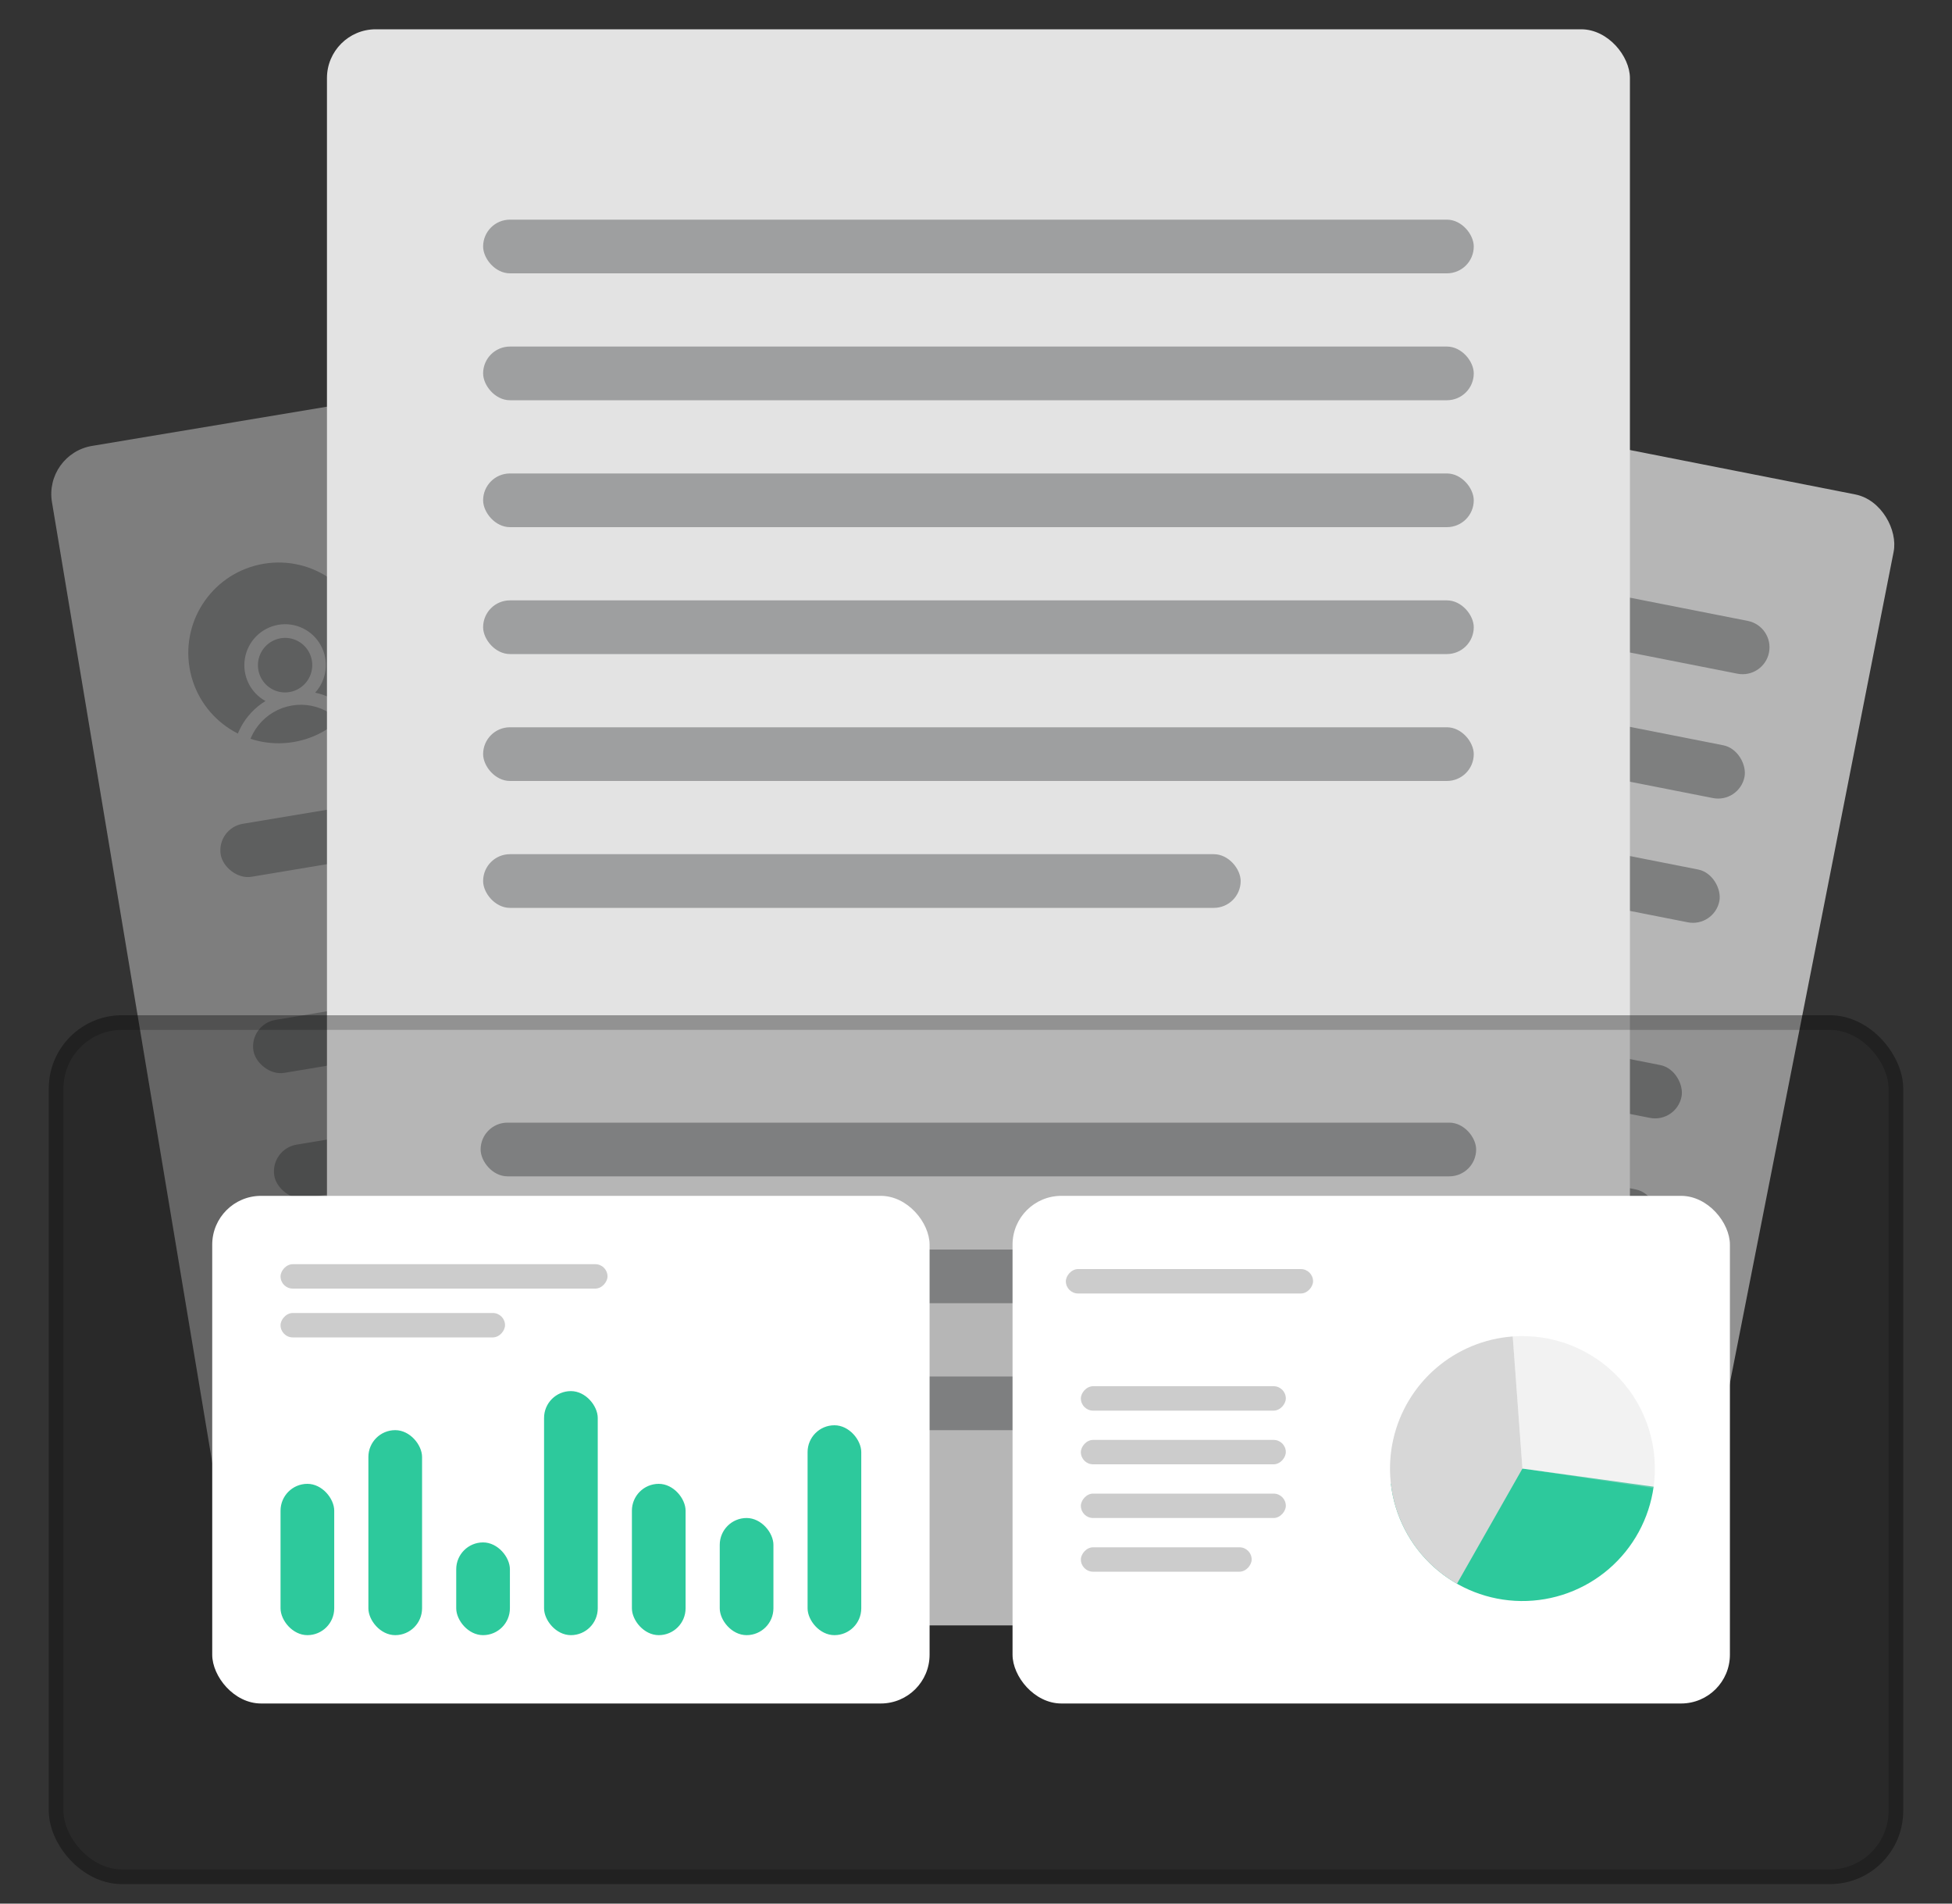 <svg width="800" height="780" viewBox="0 0 800 780" fill="none" xmlns="http://www.w3.org/2000/svg">
<rect x="0" y="0" width="800" height="780" fill="#333333" stroke="none"/>
<g opacity="0.7">
<rect x="426.735" y="136.869" width="360" height="430" rx="20" transform="rotate(11.145 426.735 136.869)" fill="#EEEEEE"/>
<rect x="448.739" y="254.641" width="273.51" height="22.043" rx="11.021" transform="rotate(11.145 448.739 254.641)" fill="#9E9FA0"/>
<path d="M456.648 214.495C457.825 208.523 463.62 204.635 469.592 205.812L716.317 254.418C722.289 255.595 726.177 261.39 725 267.362C723.824 273.334 718.029 277.222 712.057 276.045L465.331 227.439C459.359 226.262 455.471 220.467 456.648 214.495Z" fill="#9E9FA0"/>
<rect x="438.699" y="305.601" width="273.241" height="22.043" rx="11.021" transform="rotate(11.145 438.699 305.601)" fill="#9E9FA0"/>
<rect x="412.884" y="436.639" width="273.51" height="22.043" rx="11.021" transform="rotate(11.145 412.884 436.639)" fill="#9E9FA0"/>
<rect x="422.923" y="385.68" width="273.51" height="22.043" rx="11.021" transform="rotate(11.145 422.923 385.68)" fill="#9E9FA0"/>
</g>
<g opacity="0.4">
<rect x="18" y="186" width="364" height="520" rx="20" transform="rotate(-9.476 18 186)" fill="#EEEEEE"/>
<rect x="175.073" y="272.382" width="177.733" height="22.217" rx="11.108" transform="rotate(-9.476 175.073 272.382)" fill="#9E9FA0"/>
<rect width="85.904" height="22.217" rx="11.108" transform="matrix(-0.986 0.165 0.165 0.986 251.271 207.108)" fill="#9E9FA0"/>
<rect x="88.648" y="339.362" width="274.005" height="22" rx="11" transform="rotate(-9.476 88.648 339.362)" fill="#9E9FA0"/>
<rect x="110.593" y="470.843" width="274.005" height="22.217" rx="11.108" transform="rotate(-9.476 110.593 470.843)" fill="#9E9FA0"/>
<rect x="102.059" y="419.711" width="274.005" height="22" rx="11" transform="rotate(-9.476 102.059 419.711)" fill="#9E9FA0"/>
<rect x="119.127" y="521.974" width="210.004" height="22.217" rx="11.108" transform="rotate(-9.476 119.127 521.974)" fill="#9E9FA0"/>
<circle cx="114.199" cy="267.525" r="37.028" transform="rotate(-9.476 114.199 267.525)" fill="#9E9FA0"/>
<path d="M129.175 283.811C131.516 281.233 132.998 277.987 133.417 274.527C133.836 271.066 133.17 267.563 131.512 264.504C129.855 261.445 127.287 258.982 124.168 257.458C121.048 255.934 117.531 255.426 114.106 256.002C110.681 256.579 107.518 258.213 105.058 260.677C102.598 263.14 100.962 266.311 100.379 269.747C99.796 273.184 100.293 276.716 101.803 279.851C103.313 282.987 105.76 285.57 108.803 287.242C104.498 289.873 100.982 293.627 98.631 298.102C96.28 302.578 95.182 307.608 95.454 312.656C95.474 313.025 95.566 313.386 95.725 313.718C95.885 314.051 96.107 314.348 96.381 314.594C96.934 315.09 97.662 315.345 98.403 315.303C99.145 315.261 99.84 314.925 100.335 314.369C100.83 313.812 101.086 313.082 101.045 312.338C100.757 306.85 102.494 301.445 105.922 297.154C109.351 292.864 114.233 289.99 119.633 289.08C125.034 288.17 130.576 289.29 135.2 292.224C139.824 295.158 143.206 299.701 144.7 304.986C144.886 305.65 145.312 306.221 145.893 306.589C146.475 306.956 147.173 307.094 147.851 306.975L148.153 306.924C148.859 306.72 149.456 306.244 149.815 305.6C150.173 304.956 150.264 304.197 150.068 303.487C148.695 298.61 146.025 294.202 142.345 290.735C138.665 287.269 134.112 284.876 129.175 283.811ZM118.666 283.57C116.494 283.936 114.263 283.647 112.257 282.741C110.251 281.834 108.558 280.35 107.394 278.476C106.23 276.602 105.646 274.422 105.716 272.213C105.786 270.004 106.507 267.864 107.788 266.064C109.069 264.264 110.852 262.885 112.912 262.101C114.972 261.317 117.217 261.163 119.361 261.659C121.506 262.155 123.455 263.279 124.961 264.888C126.468 266.498 127.465 268.52 127.825 270.7C128.309 273.623 127.615 276.621 125.897 279.034C124.18 281.448 121.578 283.08 118.666 283.57Z" fill="#EEEEEE"/>
</g>
<rect x="134" y="12" width="534" height="654" rx="20" fill="#E3E3E3"/>
<rect x="196.977" y="564" width="408" height="22" rx="11" fill="#9E9FA0"/>
<rect x="196.977" y="460" width="408" height="22" rx="11" fill="#9E9FA0"/>
<rect x="196.977" y="512" width="408" height="22" rx="11" fill="#9E9FA0"/>
<rect x="198" y="246" width="406" height="22" rx="11" fill="#9E9FA0"/>
<rect x="198" y="194" width="406" height="22" rx="11" fill="#9E9FA0"/>
<rect x="198" y="298" width="406" height="22" rx="11" fill="#9E9FA0"/>
<rect x="198" y="350" width="310.471" height="22" rx="11" fill="#9E9FA0"/>
<rect x="198" y="90" width="406" height="22" rx="11" fill="#9E9FA0"/>
<rect x="198" y="142" width="406" height="22" rx="11" fill="#9E9FA0"/>
<rect x="20" y="416" width="760" height="356" rx="30" fill="black" fill-opacity="0.2"/>
<rect x="23" y="419" width="754" height="350" rx="27" stroke="black" stroke-opacity="0.2" stroke-width="6"/>
<rect x="86.977" y="490" width="294" height="208" rx="20" fill="white"/>
<rect x="114.977" y="608" width="22" height="62" rx="11" fill="#2DC99C"/>
<rect x="150.977" y="586" width="22" height="84" rx="11" fill="#2DC99C"/>
<rect x="186.977" y="632" width="22" height="38" rx="11" fill="#2DC99C"/>
<rect x="222.977" y="570" width="22" height="100" rx="11" fill="#2DC99C"/>
<rect x="258.977" y="608" width="22" height="62" rx="11" fill="#2DC99C"/>
<rect x="294.977" y="622" width="22" height="48" rx="11" fill="#2DC99C"/>
<rect x="330.977" y="584" width="22" height="86" rx="11" fill="#2DC99C"/>
<rect width="92" height="10" rx="5" transform="matrix(1 0 0 -1 114.977 548)" fill="#CCCCCC"/>
<rect width="134" height="10" rx="5" transform="matrix(1 0 0 -1 114.977 528)" fill="#CCCCCC"/>
<rect x="414.977" y="490" width="294" height="208" rx="20" fill="white"/>
<rect width="101.311" height="10" rx="5" transform="matrix(1 0 0 -1 436.828 530)" fill="#CCCCCC"/>
<path d="M570.029 607.935C571.537 621.064 577.783 633.192 587.596 642.045C597.409 650.897 610.114 655.865 623.329 656.016C636.544 656.168 649.36 651.493 659.373 642.869C669.387 634.244 675.91 622.263 677.718 609.171L623.952 601.743L570.029 607.935Z" fill="#2DC99C"/>
<path d="M677.635 609.752C678.836 601.699 678.211 593.479 675.804 585.701C673.398 577.923 669.272 570.786 663.733 564.818C658.194 558.851 651.384 554.206 643.806 551.227C636.229 548.249 628.078 547.014 619.958 547.613L623.952 601.743L677.635 609.752Z" fill="#D3D3D3" fill-opacity="0.3"/>
<path d="M619.974 547.612C608.367 548.465 597.342 553.026 588.525 560.623C579.707 568.219 573.565 578.448 571.005 589.801C568.444 601.154 569.601 613.03 574.303 623.675C579.006 634.321 587.006 643.173 597.123 648.926L623.952 601.743L619.974 547.612Z" fill="#D7D7D7"/>
<rect width="84" height="10" rx="5" transform="matrix(1 0 0 -1 442.977 578)" fill="#CCCCCC"/>
<rect width="84" height="10" rx="5" transform="matrix(1 0 0 -1 442.977 622)" fill="#CCCCCC"/>
<rect width="84" height="10" rx="5" transform="matrix(1 0 0 -1 442.977 600)" fill="#CCCCCC"/>
<rect width="70" height="10" rx="5" transform="matrix(1 0 0 -1 442.977 644)" fill="#CCCCCC"/>
</svg>
